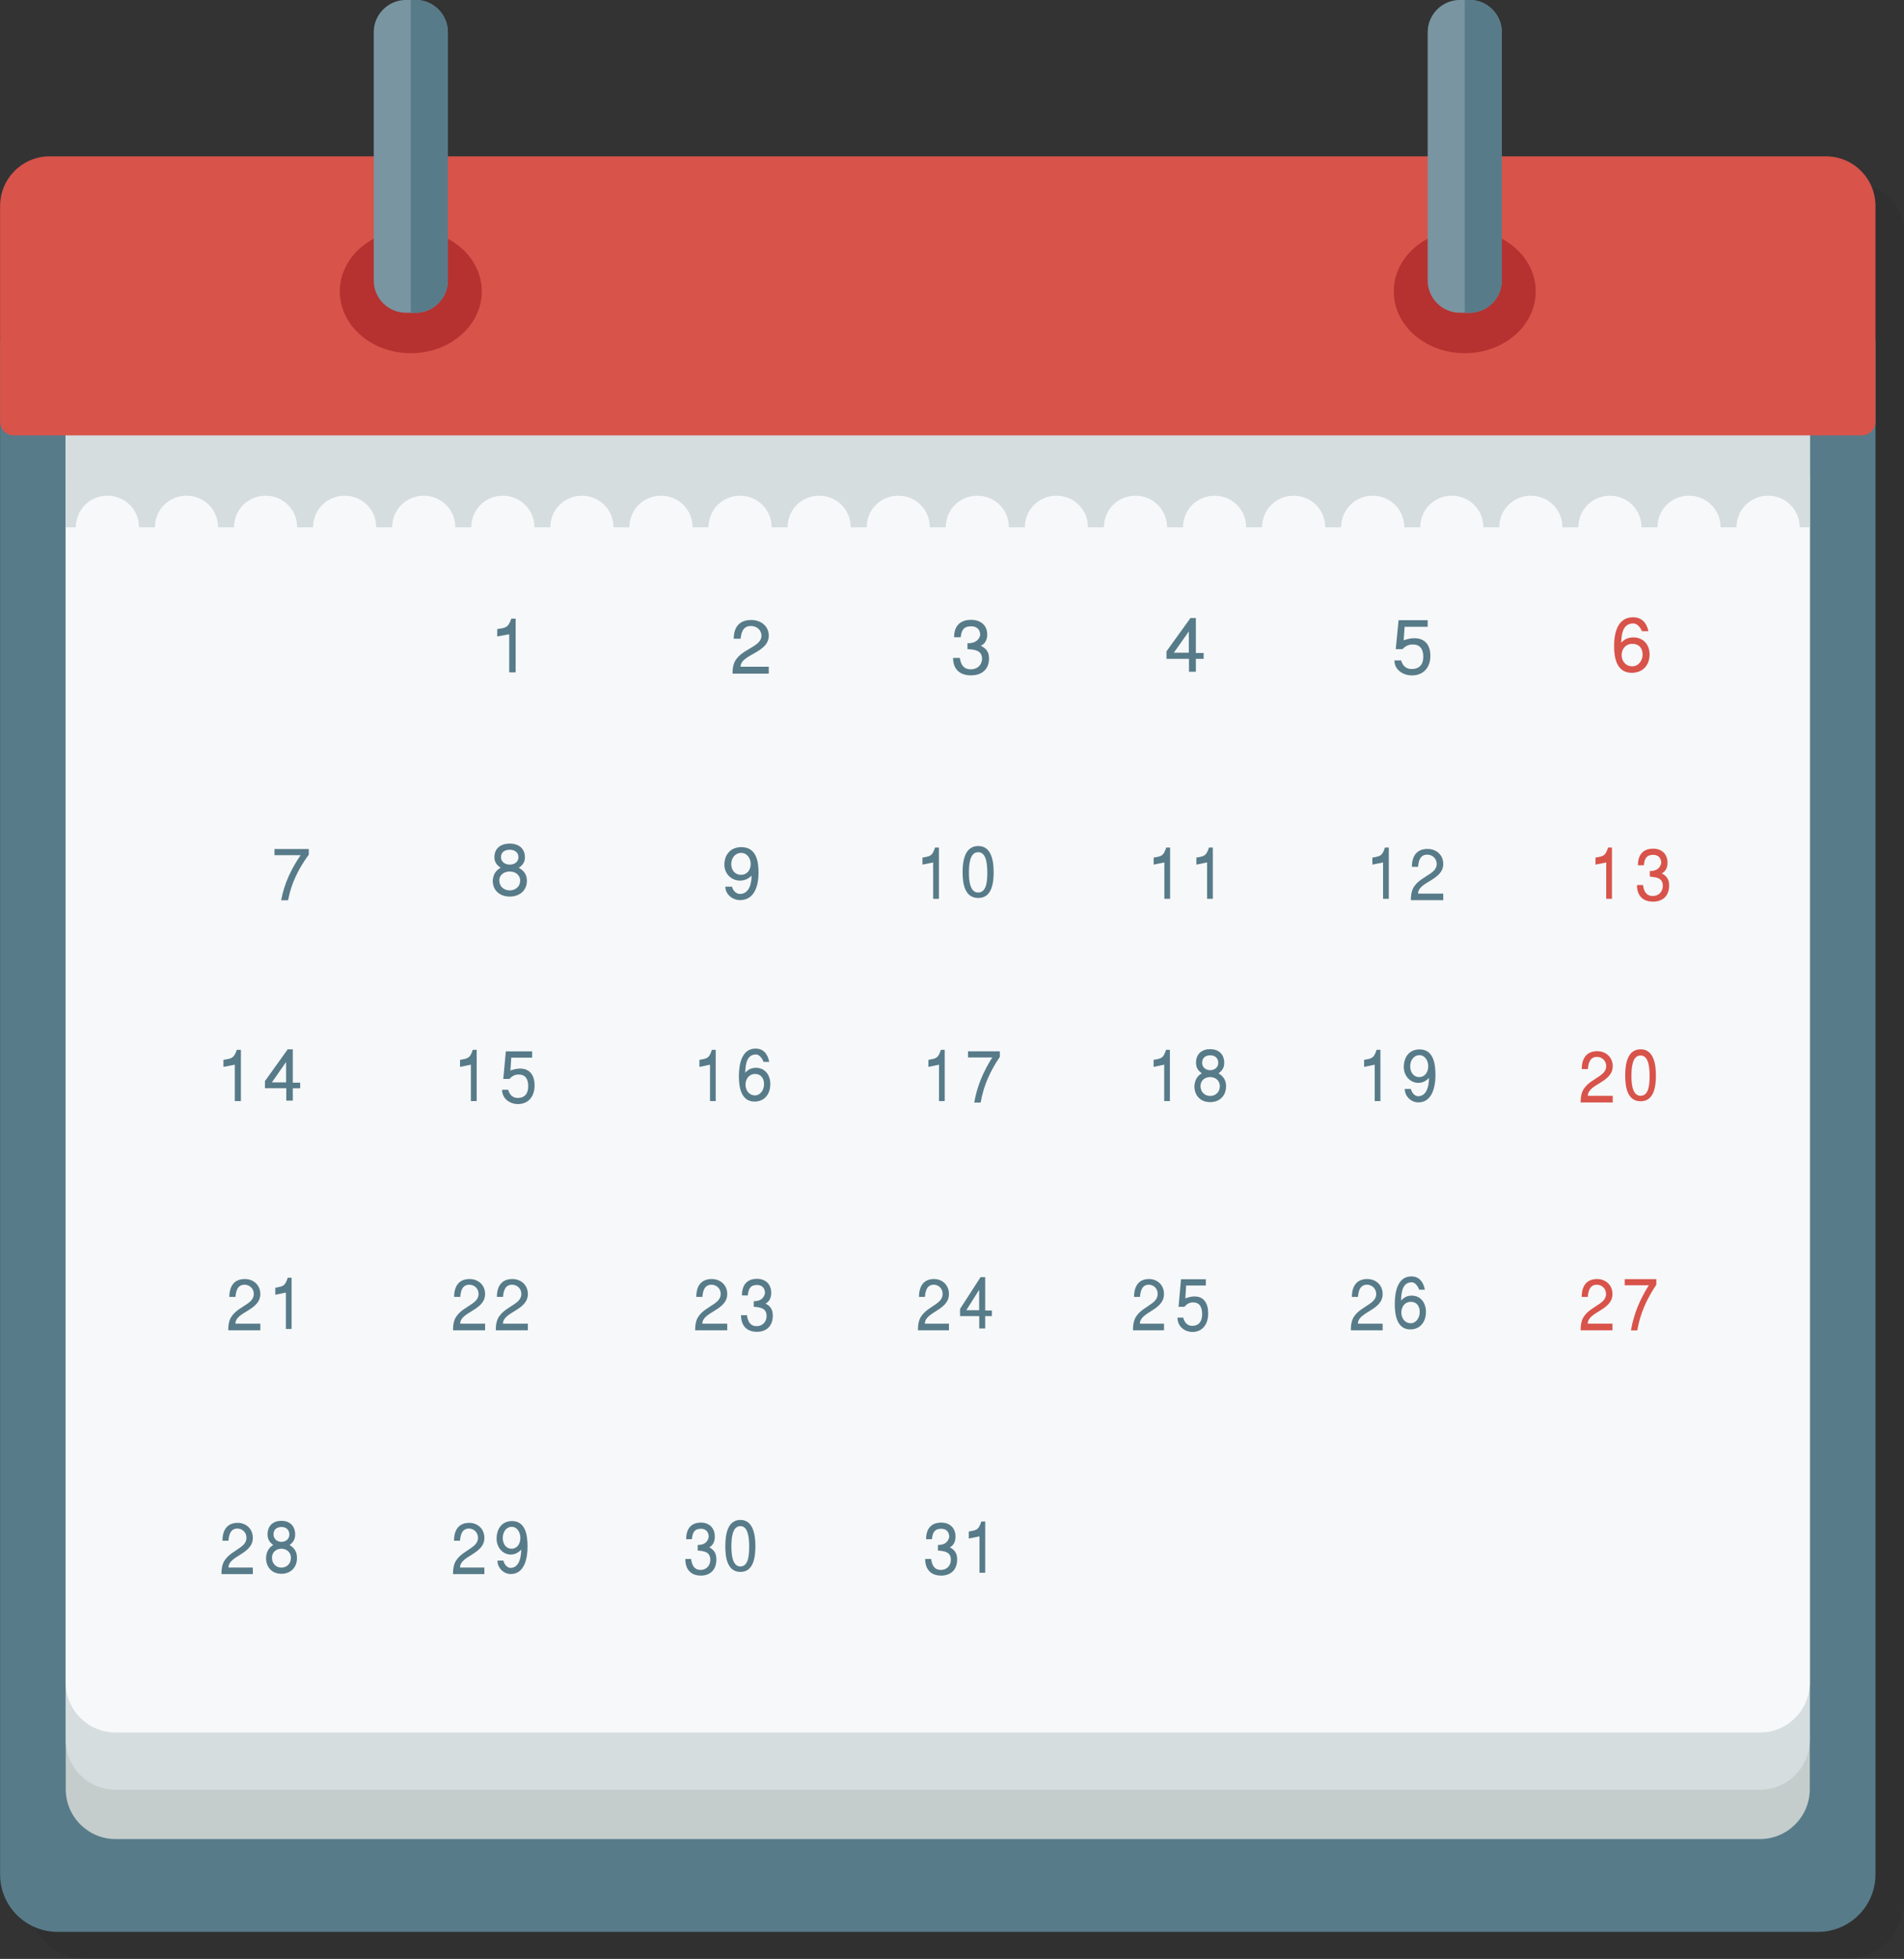 <?xml version="1.0"?>
 <!-- Generator: Adobe Illustrator 26.0.1, SVG Export Plug-In . SVG Version: 6.00 Build 0) --> <svg version="1.1" xmlns="http://www.w3.org/2000/svg" xmlns:xlink="http://www.w3.org/1999/xlink" x="0px" y="0px" viewBox="0 0 3739 3845" style="enable-background:new 0 0 3739 3845;" xml:space="preserve" width="3739" height="3845"><rect x="0" y="0" width="3739" height="3845" fill="#333333" stroke="none"/> <style type="text/css"> .st0{display:none;} .st1{display:inline;fill:#FFFFFF;} .st2{opacity:6.000000e-02;fill:#020202;} .st3{fill:#577B89;} .st4{fill:#C4CDCC;} .st5{fill:#D5DDDF;} .st6{fill:#F7F8F9;} .st7{fill:#D8534A;} .st8{fill:#B53230;} .st9{fill:#7995A1;} </style> <g id="Layer_1" class="st0"> <rect x="-1159" y="-593" class="st1" width="6000" height="5000"></rect> </g> <g id="Layer_2"> <path class="st2" d="M3641.7,360H153.5C99.7,360,56,403.5,56,457.2v264.8v158.7v2851.5c0,62.3,50.6,112.8,112.9,112.8h3457.4 c62.3,0,112.7-50.5,112.7-112.8V880.7V722.1V457.2C3739,403.5,3695.4,360,3641.7,360z"></path> <g> <path class="st3" d="M3570.3,3791.9H112.9c-62.3,0-112.7-50.5-112.7-112.7V669.1H3683v3010.1 C3683,3741.5,3632.5,3791.9,3570.3,3791.9z"></path> <path class="st4" d="M3456,3609.8H227.1c-54.1,0-98-43.9-98-98V937.6H3554v2574.2C3554,3565.9,3510.1,3609.8,3456,3609.8z"></path> <path class="st5" d="M3456,3513H227.1c-54.1,0-98-43.9-98-98V840.8H3554v2574.2C3554,3469.1,3510.1,3513,3456,3513z"></path> <path class="st6" d="M3456,3400.7H227.1c-54.1,0-98-43.9-98-98V669.1H3554v2633.6C3554,3356.8,3510.1,3400.7,3456,3400.7z"></path> <path class="st5" d="M3554,854v181h-19.9c0-35-27.8-62-62-62c-34.2,0-62,27-62,62h-31.3c0-35-27.8-62-62-62c-34.2,0-62,27-62,62 h-31.3c0-35-27.8-62-62-62c-34.2,0-62,27-62,62h-31.3c0-35-27.8-62-62-62c-34.2,0-62,27-62,62H2913c0-35-27.8-62-62-62 c-34.2,0-62,27-62,62h-31.3c0-35-27.8-62-62-62c-34.2,0-62,27-62,62h-31.3c0-35-27.8-62-62-62c-34.2,0-62,27-62,62h-31.3 c0-35-27.8-62-62-62c-34.2,0-62,27-62,62h-31.3c0-35-27.8-62-62-62c-34.2,0-62,27-62,62h-31.3c0-35-27.8-62-62-62 c-34.2,0-62,27-62,62h-31.3c0-35-27.8-62-62-62c-34.2,0-62,27-62,62h-31.3c0-35-27.8-62-62-62c-34.2,0-62,27-62,62h-31.3 c0-35-27.8-62-62-62c-34.2,0-62,27-62,62h-31.3c0-35-27.8-62-62-62c-34.2,0-62,27-62,62h-31.3c0-35-27.8-62-62-62 c-34.2,0-62,27-62,62h-31.3c0-35-27.8-62-62-62c-34.2,0-62,27-62,62h-31.3c0-35-27.8-62-62-62c-34.2,0-62,27-62,62h-31.3 c0-35-27.8-62-62-62c-34.2,0-62,27-62,62h-31.3c0-35-27.8-62-62-62c-34.2,0-62,27-62,62h-31.3c0-35-27.8-62-62-62 c-34.2,0-62,27-62,62h-31.3c0-35-27.8-62-62-62c-34.2,0-62,27-62,62H273c0-35-27.8-62-62-62c-34.2,0-62,27-62,62h-20V854H3554z"></path> <path class="st7" d="M3656.2,854.6H27c-14.8,0-26.8-12-26.8-26.8V404.2c0-53.8,43.6-97.3,97.3-97.3h3488.2 c53.8,0,97.3,43.6,97.3,97.3v423.5C3683,842.6,3671,854.6,3656.2,854.6z"></path> <g> <g> <path class="st3" d="M539,1678.6v-12.1h67.4v11c-20,27.3-34.3,55.6-40.5,88.8l-0.6,0.8h-13.2c6.2-33.4,20-61.8,38.2-88.5H539z"></path> </g> </g> <g> <g> <path class="st3" d="M983.3,1703.3c-7.9-5.3-12.4-11.2-12.4-20.8c0-18,13.2-26.7,30.1-26.7c16.6,0,29.8,8.7,29.8,27 c0,9.3-4.2,15.2-12.1,20.5c10.1,5.6,16,13.2,16,25.3c0,19.4-14.3,31.2-33.7,31.2c-19.4,0-33.4-11.8-33.4-31.5 C968.7,1713.7,976.3,1706.9,983.3,1703.3z M1001,1747.7c11.2,0,20.5-7.6,20.5-19.1c0-11.5-9.8-18-20.5-18s-20.5,6.2-20.5,17.7 C980.5,1740.1,989.8,1747.7,1001,1747.7z M1001,1697.1c9,0,17.1-5.1,17.1-14.6c0-9.6-7.6-14.6-16.9-14.6 c-9.3,0-17.4,4.2-17.4,14.6C983.9,1692,992.3,1697.1,1001,1697.1z"></path> </g> </g> <g> <g> <path class="st3" d="M1437.4,1740.4c1.7,7,7.9,14.3,15.5,14.3c18,0,23-19.7,23-36c-5.9,6.2-13.8,9.8-22.8,9.8 c-16.9,0-30.6-13.8-30.6-30.9c0-20.5,12.4-34.8,33.4-34.8c28.7,0,33.7,26.7,33.7,50c0,23.9-7,54-36.5,54 c-14.1,0-28.7-11-28.7-26.4H1437.4z M1455.1,1717.1c12.1,0,19.1-9.6,19.1-21.4c0-10.7-7-21.6-18.5-21.6 c-12.4,0-19.7,10.4-19.7,21.9S1443,1717.1,1455.1,1717.1z"></path> </g> </g> <g> <g> <path class="st3" d="M1811.5,1697.1v-13.8c16-2.8,19.2-3.1,24.7-19.7h7.6v100.6h-11.3v-71.4L1811.5,1697.1z"></path> </g> <g> <path class="st3" d="M1921.1,1660.6c25.8,0,30.2,29.2,30.2,51.1c0,19.4-2.6,50.9-30.2,50.9c-26.3,0-30.8-27.5-30.8-50.6 C1890.3,1689.8,1894.6,1660.6,1921.1,1660.6z M1920.9,1751.9c17.9,0,17.9-26.7,17.9-39.9c0-23.6-4.7-39.3-17.9-39.3 c-17.4,0-18.1,27-18.1,39.9C1902.7,1724.7,1903.5,1751.9,1920.9,1751.9z"></path> </g> </g> <g> <g> <path class="st3" d="M2265.5,1697.1v-13.8c16-2.8,19.2-3.1,24.7-19.7h7.6v100.6h-11.3v-71.4L2265.5,1697.1z"></path> </g> <g> <path class="st3" d="M2349.4,1697.1v-13.8c16-2.8,19.2-3.1,24.7-19.7h7.6v100.6h-11.3v-71.4L2349.4,1697.1z"></path> </g> </g> <g> <g> <path class="st3" d="M2695,1697.1v-13.8c16-2.8,19.2-3.1,24.7-19.7h7.6v100.6h-11.3v-71.4L2695,1697.1z"></path> </g> <g> <path class="st3" d="M2802.8,1677.5c-13.9,0-17.1,12.1-18.1,23.9h-12.1c0-21.6,10-35.1,30.8-35.1c16.3,0,30.8,11,30.8,29.5 c0,32.3-49.4,34.8-49.4,58.2h49.4v12.9h-63.6c0-9.6,1.3-20.5,7.4-28.1c7.6-10.7,20-16.6,30.5-23.9c6.6-4.5,12.9-10.4,12.9-19.1 C2821.2,1684.8,2812.6,1677.5,2802.8,1677.5z"></path> </g> </g> <g> <g> <path class="st7" d="M3133.2,1697.1v-13.8c16-2.8,19.2-3.1,24.7-19.7h7.6v100.6h-11.3v-71.4L3133.2,1697.1z"></path> </g> <g> <path class="st7" d="M3226.5,1737.3c1.6,12.4,6.6,21.4,19.2,21.4c11.3,0,19.7-8.1,19.7-20c0-16-13.9-17.1-25.5-18v-11 c10,0,19.5-3.1,22.4-15.5c0-10.4-6-16.3-15.8-16.3c-13.4,0-17.1,7.6-18.4,20.5h-11.6c0-20.8,10.3-32.6,30-32.6 c15.8,0,28.1,9.6,28.1,27.5c0,9-3.2,16.9-11.3,21.1c9.5,4.8,14.5,11.5,14.5,23.6c0,20.5-12.6,31.8-31.6,31.8 c-19.5,0-31.6-11.2-31.6-32.6H3226.5z"></path> </g> </g> <g> <g> <path class="st3" d="M438.8,2094.1v-13.8c17-2.8,20.4-3.1,26.2-19.7h8.1v100.6h-12v-71.4L438.8,2094.1z"></path> </g> <g> <path class="st3" d="M520.3,2136V2122l44.7-62.4h10v65.5h14.5v11H575v24.2h-12.8V2136H520.3z M533.9,2124.5h27.9v-39.9 L533.9,2124.5z"></path> </g> </g> <g> <g> <path class="st3" d="M903.4,2094.1v-13.8c16.2-2.8,19.4-3.1,25-19.7h7.7v100.6h-11.4v-71.4L903.4,2094.1z"></path> </g> <g> <path class="st3" d="M997.9,2138.8c2.7,10.1,9,16.3,18.6,16.3c14.1,0,20.8-8.7,20.8-23c0-13.8-5.3-23-18.6-23 c-7.7,0-12.8,2.8-18.4,8.7h-12l5.1-54.2h51.6v12.4h-41c-1.3,19.1-1.6,23.9-1.6,25.3c6.1-2.2,11.7-3.9,18.9-3.9 c19.4,0,28.5,13.5,28.5,33.2c0,21.4-12,36.5-32.7,36.5c-15.4,0-31.1-10.1-31.1-28.1H997.9z"></path> </g> </g> <g> <g> <path class="st3" d="M1373.5,2094.1v-13.8c15.9-2.8,19-3.1,24.5-19.7h7.5v100.6h-11.2v-71.4L1373.5,2094.1z"></path> </g> <g> <path class="st3" d="M1483.8,2058.2c15.1,0,23.7,10.1,26.8,26.1h-11.2c-2.3-6.5-8.1-14.6-14.8-14.6c-16.6,0-20.8,16-21.1,36 c5.7-6.7,12.5-9.8,21.1-9.8c16.9,0,28.1,13.2,28.1,32c0,19.7-11.4,34.3-31,34.3c-26,0-30.7-27.5-30.7-49.7 C1451.1,2088.8,1456.5,2058.2,1483.8,2058.2z M1482.5,2150.1c10.9,0,17.9-11,17.9-21.9c0-12.4-6.5-20.2-17.9-20.2 c-10.9,0-18.5,9.3-18.5,21.1C1464.1,2140.8,1471.6,2150.1,1482.5,2150.1z"></path> </g> </g> <g> <g> <path class="st3" d="M1823.2,2094.1v-13.8c15.9-2.8,19-3.1,24.5-19.7h7.5v100.6H1844v-71.4L1823.2,2094.1z"></path> </g> <g> <path class="st3" d="M1901,2075.6v-12.1h62.4v11c-18.5,27.3-31.7,55.6-37.5,88.8l-0.5,0.8h-12.2c5.7-33.4,18.5-61.8,35.4-88.5 H1901z"></path> </g> </g> <g> <g> <path class="st3" d="M2265.4,2094.1v-13.8c15.9-2.8,19-3.1,24.5-19.7h7.5v100.6h-11.2v-71.4L2265.4,2094.1z"></path> </g> <g> <path class="st3" d="M2360.1,2106.8c-7.3-5.3-11.4-11.2-11.4-20.8c0-18,12.2-26.7,27.8-26.7c15.3,0,27.6,8.7,27.6,27 c0,9.3-3.9,15.2-11.2,20.5c9.4,5.6,14.8,13.2,14.8,25.3c0,19.4-13.3,31.2-31.2,31.2c-17.9,0-31-11.8-31-31.5 C2346.5,2117.2,2353.6,2110.4,2360.1,2106.8z M2376.5,2151.2c10.4,0,19-7.6,19-19.1c0-11.5-9.1-18-19-18c-9.9,0-19,6.2-19,17.7 C2357.5,2143.6,2366.1,2151.2,2376.5,2151.2z M2376.5,2100.6c8.3,0,15.9-5.1,15.9-14.6s-7-14.6-15.6-14.6 c-8.6,0-16.1,4.2-16.1,14.6C2360.6,2095.5,2368.4,2100.6,2376.5,2100.6z"></path> </g> </g> <g> <g> <path class="st3" d="M2678.8,2094.1v-13.8c15.9-2.8,19-3.1,24.5-19.7h7.5v100.6h-11.2v-71.4L2678.8,2094.1z"></path> </g> <g> <path class="st3" d="M2770.6,2137.4c1.6,7,7.3,14.3,14.3,14.3c16.6,0,21.3-19.7,21.3-36c-5.5,6.2-12.7,9.8-21.1,9.8 c-15.6,0-28.4-13.8-28.4-30.9c0-20.5,11.4-34.8,31-34.8c26.5,0,31.2,26.7,31.2,50c0,23.9-6.5,54-33.8,54 c-13,0-26.5-11-26.5-26.4H2770.6z M2787,2114.1c11.2,0,17.7-9.6,17.7-21.4c0-10.7-6.5-21.6-17.2-21.6 c-11.4,0-18.2,10.4-18.2,21.9C2769.3,2104.5,2775.8,2114.1,2787,2114.1z"></path> </g> </g> <g> <g> <path class="st7" d="M3136.1,2074.5c-13.8,0-16.9,12.1-17.9,23.9h-12c0-21.6,9.9-35.1,30.4-35.1c16.1,0,30.4,11,30.4,29.5 c0,32.3-48.9,34.8-48.9,58.2h48.9v12.9h-63c0-9.6,1.3-20.5,7.3-28.1c7.5-10.7,19.8-16.6,30.2-23.9c6.5-4.5,12.7-10.4,12.7-19.1 C3154.3,2081.8,3145.7,2074.5,3136.1,2074.5z"></path> </g> <g> <path class="st7" d="M3221.9,2059.6c25.5,0,29.9,29.2,29.9,51.1c0,19.4-2.6,50.9-29.9,50.9c-26,0-30.4-27.5-30.4-50.6 C3191.5,2088.8,3195.6,2059.6,3221.9,2059.6z M3221.7,2150.9c17.7,0,17.7-26.7,17.7-39.9c0-23.6-4.7-39.3-17.7-39.3 c-17.2,0-17.9,27-17.9,39.9C3203.7,2123.7,3204.5,2150.9,3221.7,2150.9z"></path> </g> </g> <g> <g> <path class="st3" d="M480.3,2521.7c-13.8,0-16.9,12.1-17.9,23.9h-12c0-21.6,9.9-35.1,30.4-35.1c16.1,0,30.4,11,30.4,29.5 c0,32.3-48.9,34.8-48.9,58.2h48.9v12.9h-63c0-9.6,1.3-20.5,7.3-28.1c7.5-10.7,19.8-16.6,30.2-23.9c6.5-4.5,12.7-10.4,12.7-19.1 C498.5,2529,489.9,2521.7,480.3,2521.7z"></path> </g> <g> <path class="st3" d="M540.6,2541.4v-13.8c15.9-2.8,19-3.1,24.5-19.7h7.5v100.6h-11.2v-71.4L540.6,2541.4z"></path> </g> </g> <g> <g> <path class="st3" d="M921.7,2521.7c-13.8,0-16.9,12.1-17.9,23.9h-12c0-21.6,9.9-35.1,30.4-35.1c16.1,0,30.4,11,30.4,29.5 c0,32.3-48.9,34.8-48.9,58.2h48.9v12.9h-63c0-9.6,1.3-20.5,7.3-28.1c7.5-10.7,19.8-16.6,30.2-23.9c6.5-4.5,12.7-10.4,12.7-19.1 C939.9,2529,931.3,2521.7,921.7,2521.7z"></path> </g> <g> <path class="st3" d="M1005.7,2521.7c-13.8,0-16.9,12.1-17.9,23.9h-12c0-21.6,9.9-35.1,30.4-35.1c16.1,0,30.4,11,30.4,29.5 c0,32.3-48.9,34.8-48.9,58.2h48.9v12.9h-63c0-9.6,1.3-20.5,7.3-28.1c7.5-10.7,19.8-16.6,30.2-23.9c6.5-4.5,12.7-10.4,12.7-19.1 C1023.9,2529,1015.3,2521.7,1005.7,2521.7z"></path> </g> </g> <g> <g> <path class="st3" d="M466.2,3000.3c-13.5,0-16.5,12.1-17.6,23.9h-11.7c0-21.6,9.7-35.1,29.8-35.1c15.8,0,29.8,11,29.8,29.5 c0,32.3-47.8,34.8-47.8,58.2h47.8v12.9h-61.6c0-9.6,1.3-20.5,7.1-28.1c7.4-10.7,19.3-16.6,29.5-23.9 c6.4-4.5,12.5-10.4,12.5-19.1C484,3007.6,475.6,3000.3,466.2,3000.3z"></path> </g> <g> <path class="st3" d="M536.6,3032.6c-7.1-5.3-11.2-11.2-11.2-20.8c0-18,12-26.7,27.2-26.7c15,0,27,8.7,27,27 c0,9.3-3.8,15.2-10.9,20.5c9.2,5.6,14.5,13.2,14.5,25.3c0,19.4-13,31.2-30.5,31.2c-17.6,0-30.3-11.8-30.3-31.5 C523.4,3043,530.3,3036.2,536.6,3032.6z M552.7,3077c10.2,0,18.6-7.6,18.6-19.1c0-11.5-8.9-18-18.6-18s-18.6,6.2-18.6,17.7 C534.1,3069.4,542.5,3077,552.7,3077z M552.7,3026.4c8.1,0,15.5-5.1,15.5-14.6s-6.9-14.6-15.3-14.6s-15.8,4.2-15.8,14.6 C537.2,3021.3,544.8,3026.4,552.7,3026.4z"></path> </g> </g> <g> <g> <path class="st3" d="M920.9,3000.3c-13.5,0-16.5,12.1-17.6,23.9h-11.7c0-21.6,9.7-35.1,29.8-35.1c15.8,0,29.8,11,29.8,29.5 c0,32.3-47.8,34.8-47.8,58.2h47.8v12.9h-61.6c0-9.6,1.3-20.5,7.1-28.1c7.4-10.7,19.3-16.6,29.5-23.9 c6.4-4.5,12.5-10.4,12.5-19.1C938.7,3007.6,930.3,3000.3,920.9,3000.3z"></path> </g> <g> <path class="st3" d="M988.6,3063.2c1.5,7,7.1,14.3,14,14.3c16.3,0,20.9-19.7,20.9-36c-5.3,6.2-12.5,9.8-20.6,9.8 c-15.3,0-27.7-13.8-27.7-30.9c0-20.5,11.2-34.8,30.3-34.8c26,0,30.5,26.7,30.5,50c0,23.9-6.4,54-33.1,54c-12.7,0-26-11-26-26.4 H988.6z M1004.6,3039.9c10.9,0,17.3-9.6,17.3-21.4c0-10.7-6.4-21.6-16.8-21.6c-11.2,0-17.8,10.4-17.8,21.9 C987.3,3030.3,993.6,3039.9,1004.6,3039.9z"></path> </g> </g> <g> <g> <path class="st3" d="M1357.2,3060.1c1.5,12.4,6.4,21.4,18.6,21.4c10.9,0,19.1-8.1,19.1-20c0-16-13.5-17.1-24.7-18v-11 c9.7,0,18.8-3.1,21.6-15.5c0-10.4-5.9-16.3-15.3-16.3c-13,0-16.5,7.6-17.8,20.5h-11.2c0-20.8,9.9-32.6,29-32.6 c15.3,0,27.2,9.6,27.2,27.5c0,9-3.1,16.9-10.9,21.1c9.2,4.8,14,11.5,14,23.6c0,20.5-12.2,31.8-30.5,31.8 c-18.8,0-30.5-11.2-30.5-32.6H1357.2z"></path> </g> <g> <path class="st3" d="M1454.1,2983.4c24.9,0,29.3,29.2,29.3,51.1c0,19.4-2.5,50.9-29.3,50.9c-25.4,0-29.8-27.5-29.8-50.6 C1424.4,3012.6,1428.4,2983.4,1454.1,2983.4z M1453.9,3074.7c17.3,0,17.3-26.7,17.3-39.9c0-23.6-4.6-39.3-17.3-39.3 c-16.8,0-17.6,27-17.6,39.9C1436.3,3047.5,1437.1,3074.7,1453.9,3074.7z"></path> </g> </g> <g> <g> <path class="st3" d="M1828.6,3060.1c1.6,12.4,6.5,21.4,19.1,21.4c11.2,0,19.6-8.1,19.6-20c0-16-13.9-17.1-25.4-18v-11 c9.9,0,19.3-3.1,22.2-15.5c0-10.4-6-16.3-15.7-16.3c-13.3,0-17,7.6-18.3,20.5h-11.5c0-20.8,10.2-32.6,29.8-32.6 c15.7,0,28,9.6,28,27.5c0,9-3.1,16.9-11.2,21.1c9.4,4.8,14.4,11.5,14.4,23.6c0,20.5-12.5,31.8-31.4,31.8 c-19.3,0-31.4-11.2-31.4-32.6H1828.6z"></path> </g> <g> <path class="st3" d="M1902.5,3019.9v-13.8c15.9-2.8,19.1-3.1,24.6-19.7h7.6v100.6h-11.2v-71.4L1902.5,3019.9z"></path> </g> </g> <g> <g> <path class="st3" d="M1397.2,2521.7c-13.8,0-16.9,12.1-17.9,23.9h-12c0-21.6,9.9-35.1,30.4-35.1c16.1,0,30.4,11,30.4,29.5 c0,32.3-48.9,34.8-48.9,58.2h48.9v12.9h-63c0-9.6,1.3-20.5,7.3-28.1c7.5-10.7,19.8-16.6,30.2-23.9c6.5-4.5,12.7-10.4,12.7-19.1 C1415.4,2529,1406.8,2521.7,1397.2,2521.7z"></path> </g> <g> <path class="st3" d="M1466.9,2581.6c1.6,12.4,6.5,21.4,19,21.4c11.2,0,19.5-8.1,19.5-20c0-16-13.8-17.1-25.2-18v-11 c9.9,0,19.2-3.1,22.1-15.5c0-10.4-6-16.3-15.6-16.3c-13.3,0-16.9,7.6-18.2,20.5H1457c0-20.8,10.1-32.6,29.7-32.6 c15.6,0,27.8,9.6,27.8,27.5c0,9-3.1,16.9-11.2,21.1c9.4,4.8,14.3,11.5,14.3,23.6c0,20.5-12.5,31.8-31.2,31.8 c-19.2,0-31.2-11.2-31.2-32.6H1466.9z"></path> </g> </g> <g> <g> <path class="st3" d="M1833.7,2521.7c-13.3,0-16.4,12.1-17.4,23.9h-11.6c0-21.6,9.6-35.1,29.4-35.1c15.6,0,29.4,11,29.4,29.5 c0,32.3-47.3,34.8-47.3,58.2h47.3v12.9h-60.9c0-9.6,1.3-20.5,7-28.1c7.3-10.7,19.1-16.6,29.2-23.9c6.3-4.5,12.3-10.4,12.3-19.1 C1851.3,2529,1843,2521.7,1833.7,2521.7z"></path> </g> <g> <path class="st3" d="M1885.3,2583.3v-14.1l40.3-62.4h9.1v65.5h13.1v11h-13.1v24.2H1923v-24.2H1885.3z M1897.6,2571.7h25.2v-39.9 L1897.6,2571.7z"></path> </g> </g> <g> <g> <path class="st3" d="M2256,2521.7c-13.3,0-16.4,12.1-17.4,23.9h-11.6c0-21.6,9.6-35.1,29.4-35.1c15.6,0,29.4,11,29.4,29.5 c0,32.3-47.3,34.8-47.3,58.2h47.3v12.9h-60.9c0-9.6,1.3-20.5,7-28.1c7.3-10.7,19.1-16.6,29.2-23.9c6.3-4.5,12.3-10.4,12.3-19.1 C2273.6,2529,2265.3,2521.7,2256,2521.7z"></path> </g> <g> <path class="st3" d="M2323.5,2586.1c2.5,10.1,8.6,16.3,17.6,16.3c13.3,0,19.6-8.7,19.6-23c0-13.8-5-23-17.6-23 c-7.3,0-12.1,2.8-17.4,8.7h-11.3l4.8-54.2h48.8v12.4h-38.7c-1.3,19.1-1.5,23.9-1.5,25.3c5.8-2.2,11.1-3.9,17.9-3.9 c18.4,0,26.9,13.5,26.9,33.2c0,21.4-11.3,36.5-30.9,36.5c-14.6,0-29.4-10.1-29.4-28.1H2323.5z"></path> </g> </g> <g> <g> <path class="st3" d="M2684.5,2521.7c-13.7,0-16.8,12.1-17.8,23.9h-11.9c0-21.6,9.8-35.1,30.2-35.1c16,0,30.2,11,30.2,29.5 c0,32.3-48.6,34.8-48.6,58.2h48.6v12.9h-62.5c0-9.6,1.3-20.5,7.2-28.1c7.5-10.7,19.6-16.6,30-23.9c6.5-4.5,12.7-10.4,12.7-19.1 C2702.5,2529,2694,2521.7,2684.5,2521.7z"></path> </g> <g> <path class="st3" d="M2771.5,2505.4c15,0,23.5,10.1,26.6,26.1H2787c-2.3-6.5-8-14.6-14.7-14.6c-16.5,0-20.7,16-20.9,36 c5.7-6.7,12.4-9.8,20.9-9.8c16.8,0,27.9,13.2,27.9,32c0,19.7-11.4,34.3-30.7,34.3c-25.8,0-30.5-27.5-30.5-49.7 C2739,2536.1,2744.4,2505.4,2771.5,2505.4z M2770.2,2597.3c10.9,0,17.8-11,17.8-21.9c0-12.4-6.5-20.2-17.8-20.2 c-10.9,0-18.3,9.3-18.3,21.1C2751.9,2588,2759.4,2597.3,2770.2,2597.3z"></path> </g> </g> <g> <g> <path class="st7" d="M3135.8,2521.7c-13.7,0-16.8,12.1-17.8,23.9h-11.9c0-21.6,9.8-35.1,30.2-35.1c16,0,30.2,11,30.2,29.5 c0,32.3-48.6,34.8-48.6,58.2h48.6v12.9H3104c0-9.6,1.3-20.5,7.2-28.1c7.5-10.7,19.6-16.6,30-23.9c6.5-4.5,12.7-10.4,12.7-19.1 C3153.9,2529,3145.4,2521.7,3135.8,2521.7z"></path> </g> <g> <path class="st7" d="M3190.6,2522.8v-12.1h62v11c-18.3,27.3-31.5,55.6-37.2,88.8l-0.5,0.8h-12.1c5.7-33.4,18.3-61.8,35.1-88.5 H3190.6z"></path> </g> </g> <g> <g> <path class="st3" d="M1474.7,1228.7c-15.6,0-19.1,12.7-20.3,25h-13.5c0-22.7,11.2-36.8,34.4-36.8c18.3,0,34.4,11.5,34.4,30.9 c0,33.9-55.4,36.5-55.4,60.9h55.4v13.5h-71.2c0-10,1.5-21.5,8.2-29.4c8.5-11.2,22.4-17.4,34.2-25c7.4-4.7,14.4-10.9,14.4-20 C1495.3,1236.3,1485.6,1228.7,1474.7,1228.7z"></path> </g> </g> <g> <path class="st3" d="M976.4,1249.3v-14.4c18-2.9,21.5-3.2,27.7-20.6h8.5v105.4H1000v-74.8L976.4,1249.3z"></path> </g> <g> <g> <path class="st3" d="M1884.9,1291.4c1.8,13,7.4,22.4,21.5,22.4c12.7,0,22.1-8.5,22.1-20.9c0-16.8-15.6-18-28.6-18.8v-11.5 c11.2,0,21.8-3.2,25-16.2c0-10.9-6.8-17.1-17.7-17.1c-15,0-19.1,7.9-20.6,21.5h-13c0-21.8,11.5-34.2,33.6-34.2 c17.7,0,31.5,10,31.5,28.9c0,9.4-3.5,17.7-12.7,22.1c10.6,5,16.2,12.1,16.2,24.7c0,21.5-14.1,33.3-35.3,33.3 c-21.8,0-35.3-11.8-35.3-34.2H1884.9z"></path> </g> </g> <g> <g> <path class="st3" d="M2290.7,1293.2v-14.7l47.1-65.4h10.6v68.6h15.3v11.5h-15.3v25.3h-13.5v-25.3H2290.7z M2305.2,1281.1h29.4 v-41.8L2305.2,1281.1z"></path> </g> </g> <g> <g> <path class="st3" d="M2751.4,1296.1c2.9,10.6,10,17.1,20.6,17.1c15.6,0,23-9.1,23-24.1c0-14.4-5.9-24.1-20.6-24.1 c-8.5,0-14.1,2.9-20.3,9.1h-13.2l5.6-56.8h57.1v13h-45.3c-1.5,20-1.8,25-1.8,26.5c6.8-2.4,13-4.1,20.9-4.1 c21.5,0,31.5,14.1,31.5,34.7c0,22.4-13.2,38.3-36.2,38.3c-17.1,0-34.4-10.6-34.4-29.4H2751.4z"></path> </g> </g> <g> <path class="st7" d="M3206.8,1211.6c17.1,0,26.8,10.6,30.3,27.4h-12.7c-2.6-6.8-9.1-15.3-16.8-15.3c-18.8,0-23.6,16.8-23.8,37.7 c6.5-7.1,14.1-10.3,23.8-10.3c19.1,0,31.8,13.8,31.8,33.6c0,20.6-13,35.9-35,35.9c-29.4,0-34.7-28.9-34.7-52.1 C3169.7,1243.7,3175.9,1211.6,3206.8,1211.6z M3205.4,1307.9c12.4,0,20.3-11.5,20.3-23c0-13-7.4-21.2-20.3-21.2 c-12.4,0-20.9,9.7-20.9,22.1S3193,1307.9,3205.4,1307.9z"></path> </g> </g> <g> <ellipse class="st8" cx="806.7" cy="572" rx="139.4" ry="121.3"></ellipse> <path class="st9" d="M816.2,613.9h-19c-34.8,0-63.3-28.5-63.3-63.3V63.2c0-34.8,28.5-63.3,63.3-63.3h19 c34.8,0,63.3,28.5,63.3,63.3v487.3C879.5,585.4,851,613.9,816.2,613.9z"></path> <ellipse class="st8" cx="2876.4" cy="572" rx="139.4" ry="121.3"></ellipse> <path class="st3" d="M806.7,613.9h9.5c35,0,63.3-28.4,63.3-63.3V63.2c0-35-28.4-63.3-63.3-63.3h-9.5V613.9z"></path> <path class="st9" d="M2885.9,613.9h-19c-34.8,0-63.3-28.5-63.3-63.3V63.2c0-34.8,28.5-63.3,63.3-63.3h19 c34.8,0,63.3,28.5,63.3,63.3v487.3C2949.2,585.4,2920.7,613.9,2885.9,613.9z"></path> <path class="st3" d="M2876.4,613.9h9.5c35,0,63.3-28.4,63.3-63.3V63.2c0-35-28.4-63.3-63.3-63.3h-9.5V613.9z"></path> </g> </g> <g id="circle"> </g> </svg> 
